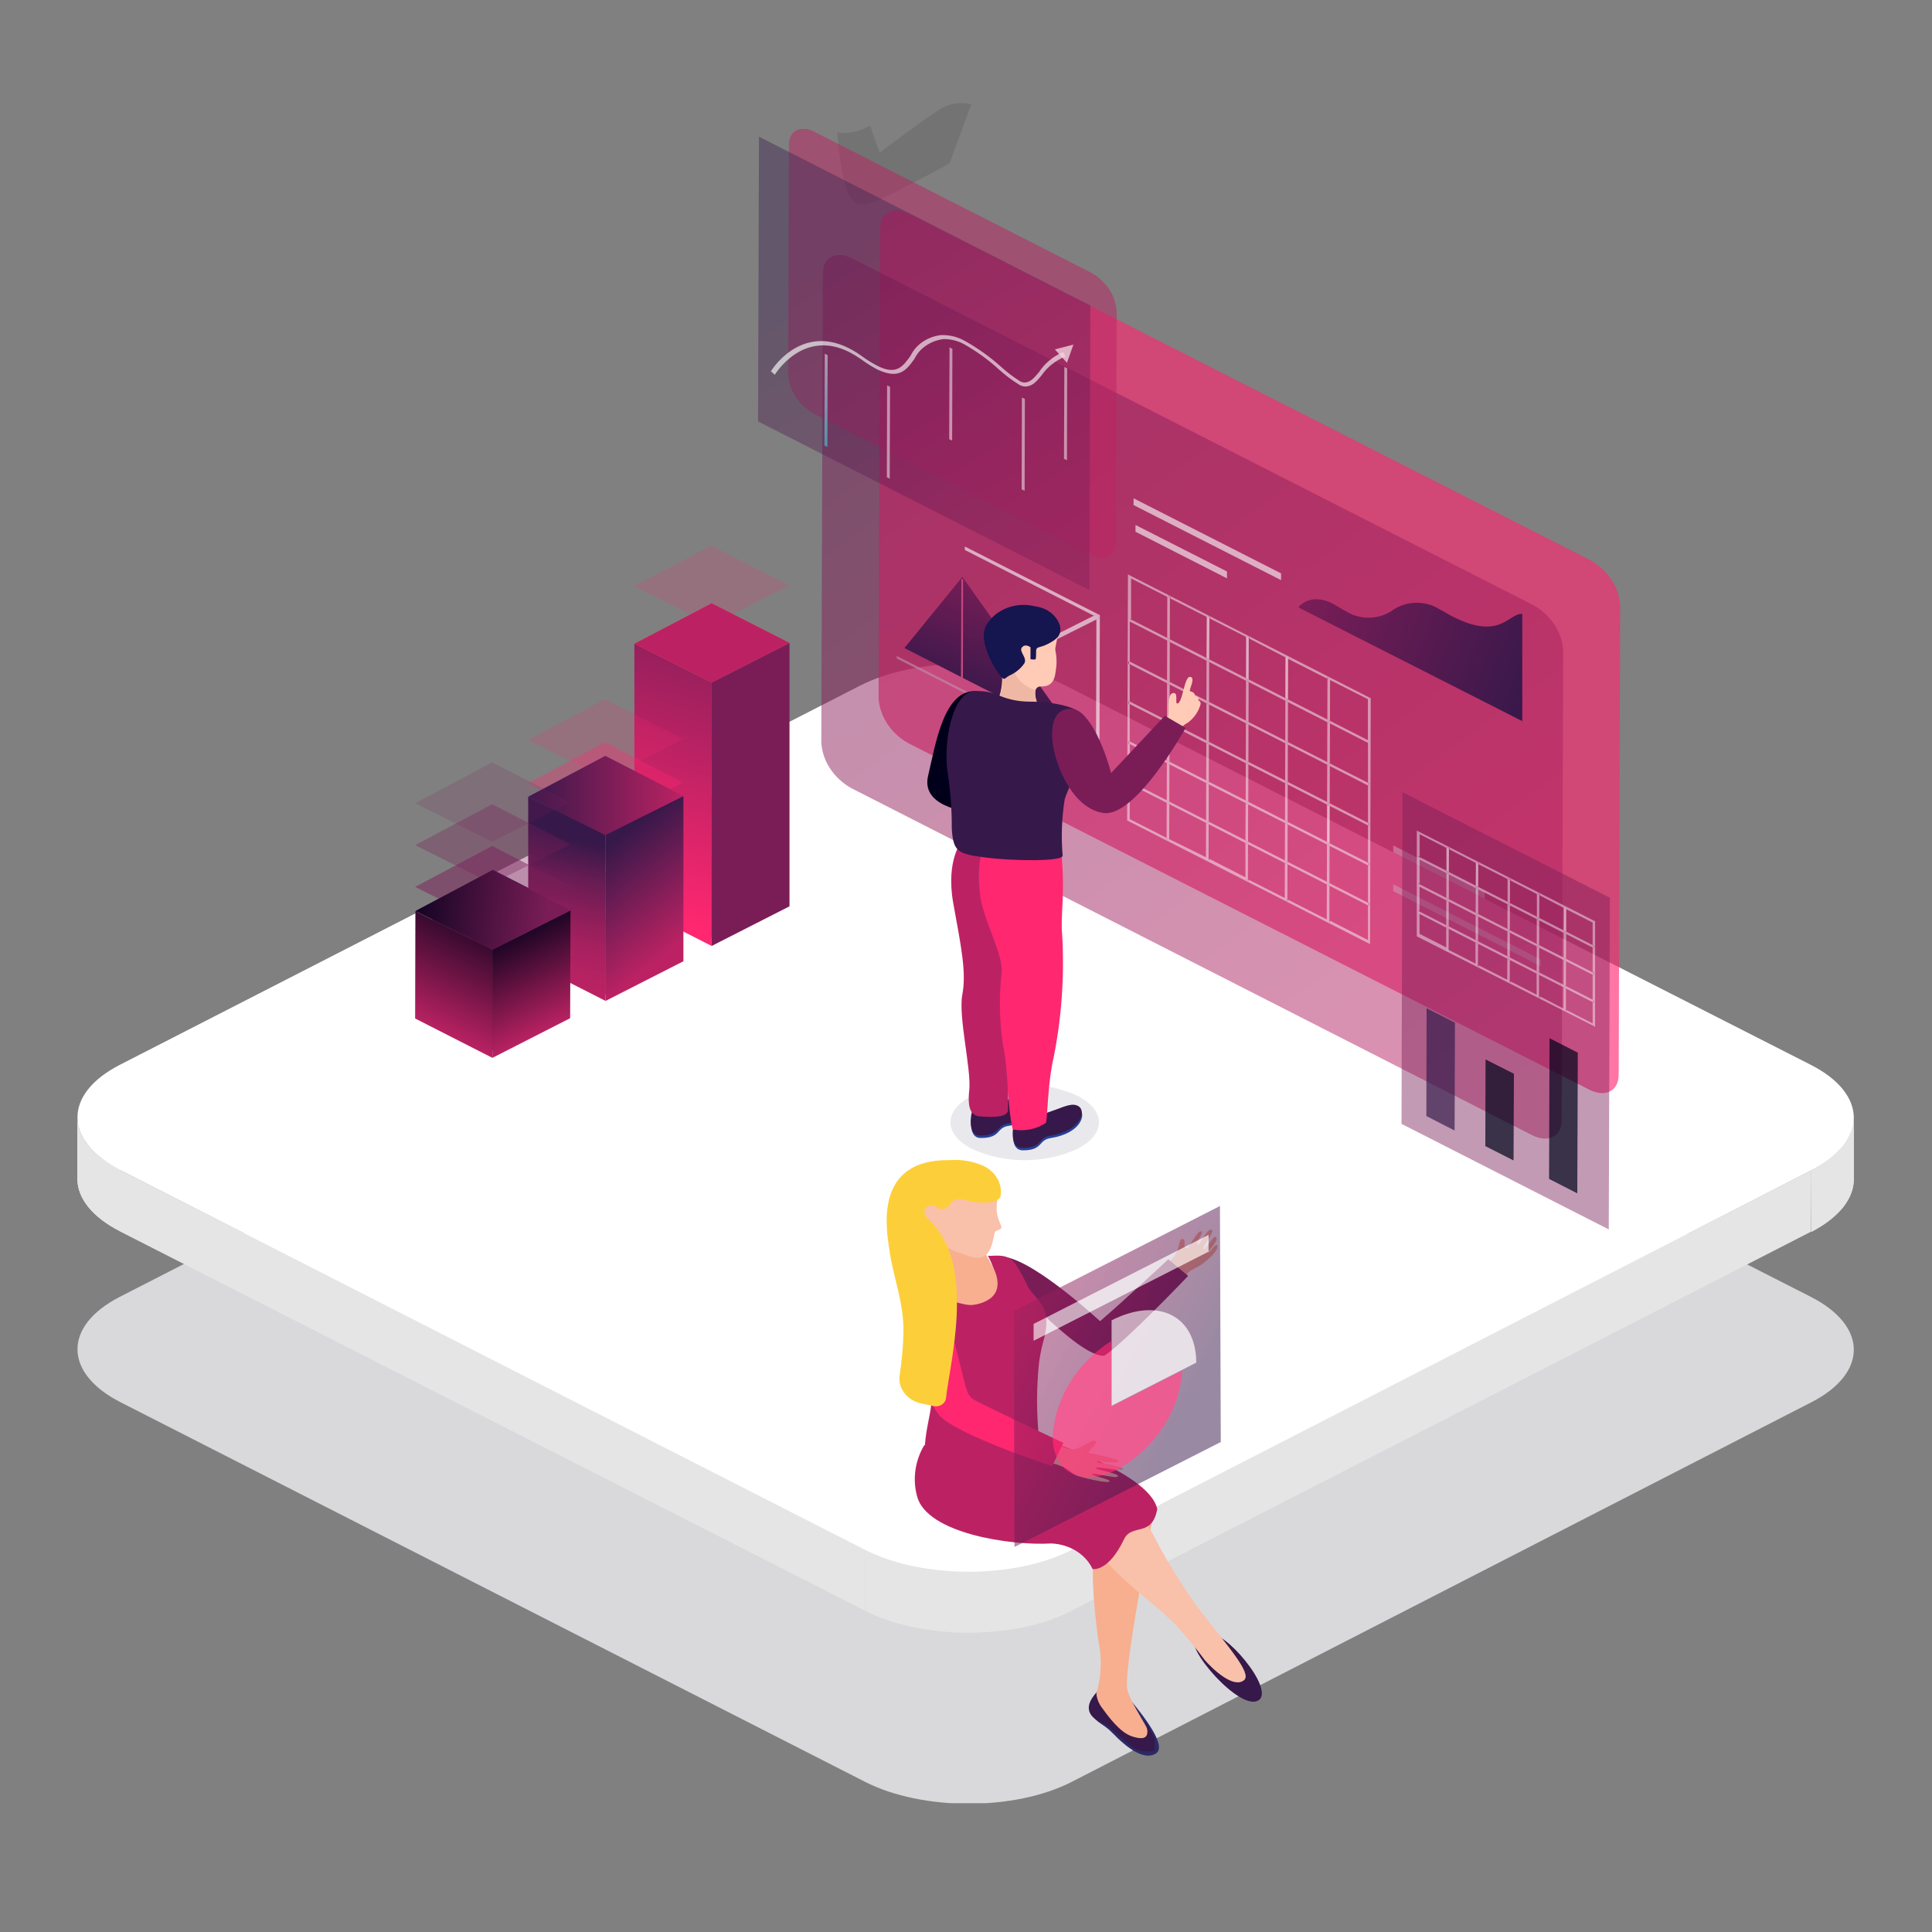 <svg width="150" height="150" viewBox="0 0 150 150" fill="none" xmlns="http://www.w3.org/2000/svg">
<rect x="0" y="0" width="150" height="150" fill="#808080" stroke="none"/>
<path opacity="0.1" d="M75.412 8.095C75.001 7.991 74.573 7.972 74.154 8.039C73.735 8.105 73.334 8.255 72.975 8.48C71.736 9.247 68.3 11.851 68.3 11.851C68.3 11.851 67.653 10.098 67.559 9.747C67.559 9.747 66.257 10.551 65 10.266C65 10.266 65.234 13.255 65.701 14.595C66.169 15.934 66.65 15.973 67.583 15.763C68.515 15.553 73.72 12.683 73.72 12.683L75.412 8.095Z" fill="black"/>
<g clip-path="url(#clip0_202_1461)">
<g style="mix-blend-mode:multiply">
<g style="mix-blend-mode:multiply">
<path d="M140.587 100.684C145.026 102.944 145.044 106.612 140.634 108.871L83.202 138.346C78.791 140.606 71.613 140.606 67.174 138.346L9.362 108.871C4.923 106.612 4.895 102.944 9.306 100.684L66.747 71.258C71.158 68.999 78.327 68.99 82.765 71.258L140.587 100.684Z" fill="#D9D9DC"/>
</g>
</g>
<path d="M143.93 86.79V91.555C143.93 93.029 142.825 94.502 140.634 95.649V90.883C142.825 89.737 143.921 88.263 143.93 86.79Z" fill="#E5E5E5"/>
<path d="M143.93 86.88V91.645C143.924 91.838 143.899 92.029 143.856 92.218V87.453C143.894 87.263 143.919 87.072 143.93 86.88V86.88Z" fill="#E5E5E5"/>
<path d="M143.856 87.453V92.218C143.811 92.41 143.749 92.599 143.67 92.783V88.018C143.745 87.833 143.807 87.644 143.856 87.453V87.453Z" fill="#E5E5E5"/>
<path d="M143.67 88.018V92.783C143.586 92.977 143.487 93.166 143.373 93.348V88.599C143.49 88.417 143.592 88.229 143.679 88.034L143.67 88.018Z" fill="#E5E5E5"/>
<path d="M143.363 88.599V93.364C143.227 93.572 143.075 93.772 142.908 93.962V89.18C143.078 88.992 143.23 88.792 143.363 88.583V88.599Z" fill="#E5E5E5"/>
<path d="M142.909 89.18V93.945C142.691 94.183 142.455 94.407 142.203 94.617V89.852C142.458 89.644 142.694 89.42 142.909 89.18V89.18Z" fill="#E5E5E5"/>
<path d="M142.203 89.852V94.617C141.757 94.967 141.275 95.28 140.763 95.55V90.785C141.276 90.519 141.756 90.207 142.193 89.852H142.203Z" fill="#E5E5E5"/>
<path d="M140.773 90.785V95.55L140.634 95.624V90.859L140.773 90.785V90.785Z" fill="#E5E5E5"/>
<path d="M6 91.506V86.741C6 88.231 7.105 89.721 9.343 90.834V95.6C7.114 94.486 6 92.996 6 91.506Z" fill="#E5E5E5"/>
<path d="M9.361 90.859V95.624C7.133 94.486 6.009 92.996 6.019 91.531V86.765C6.019 88.255 7.124 89.746 9.361 90.859V90.859Z" fill="#E5E5E5"/>
<path d="M140.634 90.859L140.615 95.624L83.183 125.058L83.201 120.293L140.634 90.859Z" fill="#E5E5E5"/>
<path d="M67.174 120.293L67.165 125.058L9.343 95.624L9.361 90.859L67.174 120.293Z" fill="#E5E5E5"/>
<path d="M83.201 120.293V125.058C78.791 127.318 71.622 127.318 67.184 125.058V120.293C71.613 122.553 78.791 122.553 83.201 120.293Z" fill="#E5E5E5"/>
<path d="M83.201 120.293V125.058C82.415 125.453 81.584 125.774 80.722 126.016V121.251C81.587 121.008 82.421 120.687 83.211 120.293H83.201Z" fill="#E5E5E5"/>
<path d="M80.713 121.251V126.016C80.01 126.214 79.293 126.372 78.568 126.491V121.726C79.294 121.608 80.01 121.45 80.713 121.251Z" fill="#E5E5E5"/>
<path d="M78.568 121.726V126.491C78.085 126.567 77.602 126.625 77.119 126.663V121.898C77.602 121.898 78.048 121.8 78.559 121.726H78.568Z" fill="#E5E5E5"/>
<path d="M77.129 121.898V126.663C76.714 126.701 76.296 126.726 75.875 126.736V121.971C76.302 121.971 76.72 121.971 77.138 121.898H77.129Z" fill="#E5E5E5"/>
<path d="M75.866 121.971V126.737C75.476 126.737 75.086 126.737 74.705 126.737V121.971C75.095 121.971 75.485 121.971 75.866 121.971Z" fill="#E5E5E5"/>
<path d="M74.714 121.98V126.745C74.343 126.745 73.962 126.745 73.6 126.687V121.922C73.972 121.922 74.343 121.971 74.714 121.98V121.98Z" fill="#E5E5E5"/>
<path d="M73.591 121.922V126.687C73.219 126.687 72.848 126.63 72.486 126.581V121.816C72.848 121.865 73.21 121.898 73.582 121.922H73.591Z" fill="#E5E5E5"/>
<path d="M72.495 121.816V126.581C72.114 126.532 71.743 126.474 71.372 126.409V121.644C71.734 121.709 72.114 121.767 72.495 121.816Z" fill="#E5E5E5"/>
<path d="M71.371 121.644V126.409C70.972 126.335 70.573 126.253 70.192 126.155V121.39C70.582 121.488 70.981 121.57 71.381 121.644H71.371Z" fill="#E5E5E5"/>
<path d="M70.183 121.39V126.155C69.709 126.032 69.254 125.901 68.809 125.746V120.981C69.254 121.136 69.737 121.267 70.183 121.39Z" fill="#E5E5E5"/>
<path d="M68.809 120.981V125.746C68.248 125.548 67.702 125.318 67.174 125.058V120.293C67.702 120.553 68.248 120.783 68.809 120.981V120.981Z" fill="#E5E5E5"/>
<path d="M140.587 82.672C145.026 84.931 145.044 88.599 140.634 90.859L83.202 120.334C78.791 122.593 71.613 122.593 67.174 120.334L9.362 90.859C4.923 88.599 4.895 84.931 9.306 82.672L66.747 53.246C71.158 50.986 78.327 50.978 82.765 53.246L140.587 82.672Z" fill="white"/>
<path d="M74.779 45.001L74.761 52.632L74.668 52.591L74.612 52.558L74.64 44.928L74.779 45.001Z" fill="#F7F5F7"/>
<g opacity="0.8">
<path opacity="0.8" d="M83.916 57.438L85.393 59.075L83.916 59.19V57.438ZM84.093 57.831V58.961L85.022 58.879L84.093 57.831Z" fill="#F7F5F7"/>
</g>
<g opacity="0.8">
<path opacity="0.8" d="M123.474 43.495C124.147 43.877 124.708 44.394 125.11 45.005C125.512 45.616 125.744 46.302 125.786 47.007L125.674 83.425C125.674 84.718 124.634 85.242 123.362 84.587L70.471 57.675C69.814 57.293 69.268 56.781 68.877 56.18C68.485 55.578 68.258 54.904 68.214 54.212L68.326 17.786C68.326 16.492 69.366 15.977 70.638 16.623L123.474 43.495Z" fill="#FF2770"/>
</g>
<g opacity="0.8">
<path opacity="0.8" d="M119.62 74.492V75.016L108.171 69.187V68.655L119.62 74.492Z" fill="#F7F5F7"/>
</g>
<g opacity="0.8">
<path opacity="0.8" d="M115.274 69.252V69.785L108.171 66.166V65.642L115.274 69.252Z" fill="#F7F5F7"/>
</g>
<g opacity="0.8">
<path opacity="0.8" d="M84.037 58.257V58.461L69.626 51.126V50.929L84.037 58.257Z" fill="#F7F5F7"/>
</g>
<g opacity="0.7">
<path opacity="0.7" d="M119.063 46.991C119.733 47.375 120.291 47.893 120.691 48.504C121.091 49.114 121.322 49.799 121.366 50.503L121.245 86.962C121.245 88.247 120.205 88.771 118.933 88.124L66.069 61.179C65.4 60.794 64.844 60.275 64.444 59.665C64.044 59.055 63.812 58.371 63.766 57.667L63.887 21.241C63.887 19.948 64.927 19.432 66.199 20.079L119.063 46.991Z" fill="url(#paint0_linear_202_1461)"/>
</g>
<g opacity="0.8">
<path opacity="0.8" d="M93.694 47.81L93.899 47.916V48.022L93.88 51.191L93.676 51.084L93.694 47.916V47.81Z" fill="#F7F5F7"/>
<path opacity="0.8" d="M96.749 49.373L96.954 49.471V49.578L96.944 52.746L96.74 52.648L96.749 49.471V49.373Z" fill="#F7F5F7"/>
<path opacity="0.8" d="M99.804 50.929L100.008 51.027V51.134L99.999 54.302L99.795 54.204L99.804 51.027V50.929Z" fill="#F7F5F7"/>
<path opacity="0.8" d="M103.026 65.363L103.036 62.473L103.24 62.571L103.231 65.47L103.026 65.363Z" fill="#F7F5F7"/>
<g opacity="0.8">
<path opacity="0.8" d="M90.574 65.044L90.584 62.334L90.788 62.44L90.778 65.15V65.257L90.574 65.15V65.044Z" fill="#F7F5F7"/>
<path opacity="0.8" d="M96.694 68.163V65.453L96.898 65.552L96.889 68.27V68.368L96.684 68.27L96.694 68.163Z" fill="#F7F5F7"/>
<path opacity="0.8" d="M93.639 63.685L93.648 60.795L93.852 60.901L93.843 63.791L93.639 63.685Z" fill="#F7F5F7"/>
<path opacity="0.8" d="M90.593 59.035L90.602 56.136L90.806 56.243L90.797 59.133L90.593 59.035Z" fill="#F7F5F7"/>
<path opacity="0.8" d="M99.749 69.719L99.758 67.009L99.962 67.107L99.953 69.826L99.944 69.924L99.749 69.826V69.719Z" fill="#F7F5F7"/>
<path opacity="0.8" d="M96.694 65.24L96.712 62.35L96.907 62.457L96.898 65.347L96.694 65.24Z" fill="#F7F5F7"/>
<path opacity="0.8" d="M90.602 55.931L90.611 53.041L90.816 53.148L90.806 56.038L90.602 55.931Z" fill="#F7F5F7"/>
<path opacity="0.8" d="M99.758 66.804L99.767 63.906L99.971 64.012L99.962 66.903L99.758 66.804Z" fill="#F7F5F7"/>
<path opacity="0.8" d="M93.657 57.487L93.666 54.597L93.871 54.703L93.862 57.593L93.657 57.487Z" fill="#F7F5F7"/>
<path opacity="0.8" d="M103.008 71.381L103.017 68.671L103.221 68.769L103.212 71.479V71.586L103.008 71.479V71.381Z" fill="#F7F5F7"/>
<path opacity="0.8" d="M99.767 63.701L99.776 60.811L99.981 60.91L99.971 63.808L99.767 63.701Z" fill="#F7F5F7"/>
<path opacity="0.8" d="M93.666 54.392L93.676 51.297L93.88 51.396L93.871 54.499L93.666 54.392Z" fill="#F7F5F7"/>
<path opacity="0.8" d="M90.63 46.254L90.834 46.36V46.467L90.825 49.635L90.621 49.529L90.63 46.36V46.254Z" fill="#F7F5F7"/>
<path opacity="0.8" d="M106.286 67.017V67.23L106.184 67.173L103.231 65.675L103.027 65.568L99.972 64.013L99.767 63.906L96.907 62.457L96.712 62.35L93.852 60.901L93.648 60.795L90.797 59.346L90.593 59.239L87.742 57.782L87.64 57.733V57.528L87.742 57.577L90.593 59.035L90.797 59.133L93.648 60.59L93.852 60.688L96.712 62.146L96.917 62.252L99.767 63.701L99.972 63.808L103.027 65.363L103.231 65.47L106.184 66.968L106.286 67.017Z" fill="#F7F5F7"/>
<path opacity="0.8" d="M99.786 57.504L99.795 54.409L99.999 54.515L99.99 57.61L99.786 57.504Z" fill="#F7F5F7"/>
<path opacity="0.8" d="M90.584 62.129L90.593 59.239L90.797 59.346L90.788 62.236L90.584 62.129Z" fill="#F7F5F7"/>
<path opacity="0.8" d="M106.304 60.828V61.032L106.202 60.983L103.249 59.477L103.045 59.37L99.99 57.815L99.786 57.708L96.935 56.259L96.731 56.153L93.871 54.703L93.667 54.597L90.816 53.148L90.612 53.041L87.761 51.592L87.659 51.535V51.33L87.761 51.387L90.612 52.837L90.816 52.943L93.667 54.392L93.871 54.499L96.731 55.948L96.935 56.054L99.786 57.503L99.99 57.61L103.045 59.165L103.249 59.272L106.202 60.77L106.304 60.828Z" fill="#F7F5F7"/>
<path opacity="0.8" d="M93.648 60.59L93.657 57.7L93.862 57.798L93.852 60.688L93.648 60.59Z" fill="#F7F5F7"/>
<path opacity="0.8" d="M106.314 57.52V57.724L106.212 57.675L103.259 56.169L103.054 56.071L99.999 54.515L99.795 54.408L96.944 52.951L96.74 52.853L93.88 51.396L93.676 51.297L90.825 49.84L90.621 49.733L87.77 48.284L87.668 48.235V48.031L87.77 48.08L90.621 49.529L90.825 49.635L93.676 51.084L93.88 51.191L96.74 52.648L96.944 52.746L99.795 54.204L99.999 54.302L103.054 55.858L103.259 55.964L106.212 57.471L106.314 57.52Z" fill="#F7F5F7"/>
<path opacity="0.8" d="M106.295 63.922V64.127L106.193 64.078L103.24 62.572L103.036 62.473L99.981 60.91L99.777 60.811L96.926 59.354L96.722 59.256L93.862 57.798L93.657 57.7L90.807 56.243L90.602 56.136L87.752 54.687L87.64 54.638L87.649 54.425L87.752 54.482L90.602 55.931L90.807 56.038L93.657 57.487L93.862 57.594L96.722 59.051L96.926 59.149L99.777 60.598L99.981 60.705L103.036 62.26L103.24 62.367L106.193 63.873L106.295 63.922Z" fill="#F7F5F7"/>
<path opacity="0.8" d="M103.063 52.583L103.268 52.689V52.796L103.258 55.964L103.054 55.858L103.063 52.689V52.583Z" fill="#F7F5F7"/>
<path opacity="0.8" d="M87.575 44.6L87.51 63.701L106.369 73.297L106.425 54.212L87.575 44.6ZM106.314 57.7L106.211 57.651V60.762L106.314 60.819V61.024L106.211 60.975V63.873L106.314 63.922V64.127L106.211 64.078V66.968L106.314 67.017V67.23L106.211 67.173V70.071L106.314 70.12V70.325L106.211 70.276V72.986L103.259 71.479V71.586L103.054 71.479V71.406L99.999 69.85V69.948L99.795 69.85V69.744L96.935 68.294V68.393L96.731 68.294V68.131L93.88 66.673V66.78L93.676 66.673V66.575L90.779 65.15V65.257L90.574 65.15V65.052L87.714 63.595V60.885L87.612 60.836V60.623L87.724 60.68V57.782L87.612 57.733V57.528L87.714 57.577V54.687L87.612 54.638V54.425L87.714 54.482V51.592L87.612 51.535V51.33L87.714 51.388V48.284V48.235V48.022L87.816 48.08V44.911L90.667 46.36V46.254L90.871 46.36V46.467L93.731 47.916V47.81L93.936 47.916V48.022L96.786 49.472V49.373L96.991 49.472V49.578L99.786 51.027V50.937L99.99 51.035V51.142L103.045 52.697V52.575L103.249 52.681V52.788L106.202 54.286V57.487H106.286V57.692L106.314 57.7Z" fill="#F7F5F7"/>
<path opacity="0.8" d="M93.629 66.608L93.639 63.89L93.843 63.996L93.834 66.706V66.813L93.629 66.706V66.608Z" fill="#F7F5F7"/>
<path opacity="0.8" d="M96.712 62.146L96.721 59.256L96.926 59.354L96.916 62.252L96.712 62.146Z" fill="#F7F5F7"/>
<path opacity="0.8" d="M90.611 52.837L90.621 49.734L90.825 49.84L90.816 52.943L90.611 52.837Z" fill="#F7F5F7"/>
<path opacity="0.8" d="M96.721 59.051L96.731 56.153L96.935 56.259L96.926 59.149L96.721 59.051Z" fill="#F7F5F7"/>
<path opacity="0.8" d="M103.017 68.458L103.026 65.568L103.231 65.674L103.221 68.565L103.017 68.458Z" fill="#F7F5F7"/>
<path opacity="0.8" d="M106.276 70.12V70.325L106.174 70.276L103.221 68.769L103.017 68.671L99.962 67.107L99.758 67.009L96.898 65.552L96.694 65.453L93.843 63.996L93.638 63.89L90.788 62.44L90.584 62.334L87.733 60.885L87.621 60.836L87.631 60.623L87.733 60.68L90.584 62.129L90.788 62.236L93.638 63.685L93.843 63.791L96.694 65.24L96.898 65.347L99.758 66.804L99.962 66.903L103.017 68.458L103.221 68.565L106.174 70.071L106.276 70.12Z" fill="#F7F5F7"/>
<path opacity="0.8" d="M99.776 60.598L99.786 57.708L99.99 57.815L99.981 60.705L99.776 60.598Z" fill="#F7F5F7"/>
<path opacity="0.8" d="M96.731 55.948L96.74 52.853L96.944 52.951L96.935 56.054L96.731 55.948Z" fill="#F7F5F7"/>
<path opacity="0.8" d="M103.036 62.26L103.045 59.37L103.249 59.477L103.24 62.367L103.036 62.26Z" fill="#F7F5F7"/>
<path opacity="0.8" d="M103.045 59.166L103.054 56.071L103.258 56.169L103.249 59.272L103.045 59.166Z" fill="#F7F5F7"/>
</g>
</g>
<g opacity="0.8">
<path opacity="0.8" d="M99.461 44.518V45.042L88.011 39.213V38.689L99.461 44.518Z" fill="#F7F5F7"/>
</g>
<g opacity="0.8">
<path opacity="0.8" d="M95.263 44.371V44.903L88.16 41.284V40.76L95.263 44.371Z" fill="#F7F5F7"/>
</g>
<path d="M118.19 47.662C118.19 53.287 118.19 55.85 118.19 55.989L100.816 47.163C100.816 47.097 101.745 45.976 103.472 46.868C103.6 46.933 103.724 47.004 103.844 47.081C104.085 47.228 104.308 47.359 104.512 47.466C105.043 47.8 105.683 47.972 106.335 47.956C106.988 47.94 107.616 47.736 108.124 47.376C108.631 47.019 109.255 46.817 109.903 46.799C110.55 46.781 111.187 46.949 111.718 47.277L112.108 47.49C112.359 47.638 112.591 47.769 112.814 47.883C116.5 49.758 117.141 47.58 118.19 47.662Z" fill="url(#paint1_linear_202_1461)"/>
<path d="M74.714 44.788L83.443 57.061L74.668 52.591L74.761 52.632L74.779 45.001L74.64 44.928L74.612 52.558L70.22 50.315L74.714 44.788Z" fill="url(#paint2_linear_202_1461)"/>
<g opacity="0.8">
<path opacity="0.8" d="M85.393 47.76L85.365 57.446L85.096 57.307L85.124 48.096L85.356 47.981L85.161 47.687L84.928 47.801L74.909 42.701V42.43L85.393 47.76Z" fill="#F7F5F7"/>
<path opacity="0.8" d="M85.161 47.687L85.356 47.981L85.123 48.096L81.112 50.11L80.926 49.816L84.928 47.801L85.161 47.687Z" fill="#F7F5F7"/>
</g>
<g opacity="0.8">
<g opacity="0.8">
<path opacity="0.8" d="M84.724 21.176C85.3 21.505 85.778 21.949 86.121 22.473C86.463 22.997 86.659 23.585 86.693 24.189L86.637 42.054C86.637 43.159 85.709 43.601 84.659 43.044L63.163 32.106C62.59 31.777 62.114 31.333 61.772 30.811C61.43 30.289 61.232 29.703 61.194 29.101L61.25 11.236C61.25 10.131 62.179 9.681 63.237 10.237L84.724 21.176Z" fill="#BC2263"/>
</g>
<g opacity="0.7">
<path opacity="0.7" d="M84.65 23.714L84.576 45.812L58.854 32.72L58.928 10.614L84.65 23.714Z" fill="url(#paint3_linear_202_1461)"/>
</g>
<path opacity="0.8" d="M82.542 27.333L82.737 27.669C81.967 27.98 81.32 28.488 80.88 29.126C80.499 29.593 80.174 29.994 79.617 30.01C79.448 30.008 79.284 29.962 79.144 29.879C78.573 29.525 78.041 29.125 77.556 28.684C76.757 27.952 75.866 27.304 74.9 26.752C74.409 26.468 73.834 26.319 73.247 26.326C72.755 26.39 72.29 26.565 71.897 26.833C71.504 27.101 71.195 27.453 71 27.857C70.369 28.741 69.802 29.494 68.094 28.675C67.666 28.448 67.259 28.19 66.877 27.906C66.582 27.699 66.272 27.511 65.949 27.341C62.337 25.507 60.182 29.052 60.154 29.093L59.857 28.831C59.857 28.79 62.123 25.106 65.93 27.046C66.277 27.223 66.606 27.426 66.914 27.652C67.271 27.914 67.65 28.152 68.047 28.364C69.598 29.183 70.099 28.454 70.703 27.611C70.905 27.187 71.228 26.817 71.642 26.537C72.056 26.257 72.545 26.077 73.061 26.015C73.719 25.995 74.368 26.155 74.919 26.473C75.93 27.041 76.865 27.708 77.704 28.463C78.161 28.882 78.662 29.263 79.199 29.601C79.297 29.657 79.409 29.69 79.524 29.699C80.007 29.699 80.304 29.322 80.676 28.88C81.109 28.212 81.759 27.673 82.542 27.333V27.333Z" fill="#F7F5F7"/>
<path opacity="0.8" d="M81.901 27.128L83.341 26.752L82.839 28.168L81.901 27.128Z" fill="#F7F5F7"/>
<g opacity="0.8">
<path opacity="0.8" d="M64.258 27.578L64.24 34.701L64.008 34.587L64.036 27.456L64.258 27.578Z" fill="url(#paint4_linear_202_1461)"/>
</g>
<g opacity="0.8">
<path opacity="0.8" d="M69.106 30.035L69.078 37.166L68.855 37.051L68.874 29.92L69.106 30.035Z" fill="url(#paint5_linear_202_1461)"/>
</g>
<g opacity="0.8">
<path opacity="0.8" d="M79.571 30.976L79.552 38.107L79.32 37.985L79.339 30.862L79.571 30.976Z" fill="url(#paint6_linear_202_1461)"/>
</g>
<g opacity="0.8">
<path opacity="0.8" d="M73.944 27.087L73.925 34.21L73.693 34.096L73.721 26.964L73.944 27.087Z" fill="url(#paint7_linear_202_1461)"/>
</g>
<g opacity="0.8">
<path opacity="0.8" d="M82.858 28.602L82.839 35.733L82.607 35.619L82.635 28.487L82.858 28.602Z" fill="url(#paint8_linear_202_1461)"/>
</g>
</g>
<g opacity="0.9">
<g opacity="0.7">
<path opacity="0.7" d="M124.987 69.703L124.904 95.452L108.812 87.257L108.886 61.507L124.987 69.703Z" fill="url(#paint9_linear_202_1461)"/>
</g>
<g opacity="0.8">
<g opacity="0.8">
<path opacity="0.8" d="M112.284 71.832L112.293 69.907L112.479 69.998V71.922L112.284 71.832Z" fill="#F7F5F7"/>
<path opacity="0.8" d="M117.039 72.126V70.202L117.234 70.3L117.224 72.224L117.039 72.126Z" fill="#F7F5F7"/>
<path opacity="0.8" d="M119.313 73.289V71.365L119.508 71.463L119.499 73.379L119.313 73.289Z" fill="#F7F5F7"/>
<path opacity="0.8" d="M123.715 77.644V77.841L123.622 77.792L121.579 76.752L121.394 76.654L119.49 75.688L119.304 75.589L117.224 74.533L117.029 74.435L114.754 73.272L114.559 73.174L112.479 72.118L112.284 72.02L110.158 70.931L110.065 70.89V70.693L110.158 70.743L112.284 71.831L112.479 71.921L114.569 72.986L114.754 73.084L117.029 74.239L117.224 74.337L119.304 75.401L119.499 75.499L121.394 76.457L121.579 76.556L123.622 77.595L123.715 77.644Z" fill="#F7F5F7"/>
<path opacity="0.8" d="M119.323 69.334L119.518 69.433V69.522L119.508 71.266L119.323 71.168V69.433V69.334Z" fill="#F7F5F7"/>
<path opacity="0.8" d="M123.734 73.42V73.608L123.641 73.559L121.598 72.519L121.403 72.429L119.509 71.463L119.323 71.365L117.234 70.3L117.039 70.202L114.764 69.048L114.578 68.95L112.489 67.885L112.303 67.787L110.167 66.706L110.074 66.657V66.469L110.167 66.518L112.303 67.599L112.489 67.697L114.578 68.761L114.764 68.851L117.048 70.014L117.234 70.112L119.323 71.168L119.509 71.267L121.403 72.233L121.598 72.331L123.641 73.371L123.734 73.42Z" fill="#F7F5F7"/>
<path opacity="0.8" d="M110 64.487L123.845 71.528V79.716L110 72.699V64.487ZM123.743 73.608V73.42L123.65 73.371V71.627L121.598 70.587V70.489L121.412 70.399V70.489L119.555 69.523V69.433L119.36 69.334V69.433L117.28 68.368V68.27L117.085 68.172V68.27L114.81 67.115V67.017L114.624 66.919V67.017L112.535 65.953V65.855L112.349 65.764V65.855L110.223 64.774V66.493L110.13 66.444V66.632L110.223 66.681V68.606L110.121 68.556V68.745L110.214 68.794V70.718L110.121 70.669V70.865H110.214V72.503L112.349 73.592V73.682L112.535 73.78V73.78L114.624 74.844V74.943L114.81 75.041V74.943L117.085 76.097V76.195L117.28 76.294V76.195L119.369 77.26V77.358L119.564 77.456V77.358L121.421 78.324V78.414L121.616 78.512V78.414L123.65 79.454V77.816L123.743 77.866V77.669L123.65 77.62V75.671L123.743 75.721V75.499L123.65 75.45V73.559L123.752 73.608H123.743Z" fill="#F7F5F7"/>
<path opacity="0.8" d="M112.284 73.69V73.78L112.47 73.878V73.78L112.479 72.118L112.284 72.02V73.69Z" fill="#F7F5F7"/>
<path opacity="0.8" d="M114.559 74.844V73.174L114.754 73.272L114.745 74.943V75.041L114.559 74.943V74.844Z" fill="#F7F5F7"/>
<path opacity="0.8" d="M112.293 69.711L112.303 67.787L112.488 67.885V69.809L112.293 69.711Z" fill="#F7F5F7"/>
<path opacity="0.8" d="M114.569 72.986V71.062L114.764 71.16L114.754 73.084L114.569 72.986Z" fill="#F7F5F7"/>
<path opacity="0.8" d="M117.02 76.097L117.029 74.435L117.224 74.533L117.215 76.195V76.294L117.02 76.195V76.097Z" fill="#F7F5F7"/>
<path opacity="0.8" d="M114.569 70.874L114.578 68.95L114.764 69.048V70.964L114.569 70.874Z" fill="#F7F5F7"/>
<path opacity="0.8" d="M117.029 74.239L117.039 72.314L117.224 72.413V74.337L117.029 74.239Z" fill="#F7F5F7"/>
<path opacity="0.8" d="M119.304 77.26V75.589L119.49 75.688V77.358V77.456L119.304 77.358V77.26Z" fill="#F7F5F7"/>
<path opacity="0.8" d="M121.384 78.324L121.394 76.654L121.579 76.752V78.414V78.512L121.384 78.414V78.324Z" fill="#F7F5F7"/>
<path opacity="0.8" d="M119.304 75.401L119.313 73.477L119.499 73.575V75.499L119.304 75.401Z" fill="#F7F5F7"/>
<path opacity="0.8" d="M117.048 68.172L117.243 68.27V68.368L117.234 70.112L117.048 70.014V68.27V68.172Z" fill="#F7F5F7"/>
<path opacity="0.8" d="M121.394 76.457L121.403 74.541L121.589 74.632L121.579 76.556L121.394 76.457Z" fill="#F7F5F7"/>
<path opacity="0.8" d="M121.403 74.345V72.429L121.598 72.519L121.589 74.443L121.403 74.345Z" fill="#F7F5F7"/>
<path opacity="0.8" d="M123.724 75.532V75.721L123.631 75.671L121.589 74.632L121.403 74.541L119.499 73.575L119.314 73.477L117.224 72.413L117.039 72.314L114.764 71.16L114.569 71.062L112.479 69.998L112.294 69.907L110.158 68.819L110.065 68.769L110.074 68.581L110.167 68.63L112.294 69.711L112.489 69.809L114.569 70.874L114.764 70.964L117.039 72.126L117.224 72.225L119.314 73.289L119.499 73.379L121.403 74.345L121.589 74.443L123.631 75.483L123.724 75.532Z" fill="#F7F5F7"/>
</g>
<path opacity="0.8" d="M112.303 65.765L112.498 65.855V65.953L112.488 67.697L112.303 67.599V65.855V65.765Z" fill="#F7F5F7"/>
<path opacity="0.8" d="M114.587 66.919L114.773 67.017V67.115L114.764 68.851L114.578 68.761L114.587 67.017V66.919Z" fill="#F7F5F7"/>
<path opacity="0.8" d="M121.412 70.399L121.598 70.489V70.587V72.331L121.403 72.233L121.412 70.489V70.399Z" fill="#F7F5F7"/>
</g>
<g opacity="0.9">
<path opacity="0.9" d="M112.962 79.397L112.934 87.772L110.743 86.651L110.761 78.275L112.962 79.397Z" fill="#37184A"/>
</g>
<g opacity="0.9">
<path opacity="0.9" d="M117.54 83.368L117.512 90.098L115.321 88.984L115.339 82.254L117.54 83.368Z" fill="#01001A"/>
</g>
<g opacity="0.9">
<path opacity="0.9" d="M122.499 81.73L122.461 92.652L120.27 91.53L120.307 80.608L122.499 81.73Z" fill="#01001A"/>
</g>
</g>
<g style="mix-blend-mode:multiply" opacity="0.2">
<path d="M75.485 85.062C73.229 86.209 73.219 88.067 75.485 89.213C76.745 89.782 78.141 90.079 79.557 90.079C80.973 90.079 82.368 89.782 83.629 89.213C85.885 88.067 85.894 86.209 83.629 85.062C82.368 84.493 80.973 84.197 79.557 84.197C78.141 84.197 76.745 84.493 75.485 85.062Z" fill="#9193A3"/>
</g>
<path d="M75.866 53.672C73.284 53.426 72.644 57.765 72.059 60.222C71.511 62.489 74.575 63.054 76.144 63.136C77.714 63.218 75.866 53.672 75.866 53.672Z" fill="#01001A"/>
<path d="M78.763 87.396C78.596 88.034 78.512 89.32 79.413 89.312C81.029 89.312 80.564 88.493 81.614 88.354C83.944 87.969 84.325 86.52 83.833 86.127C83.341 85.734 82.635 86.127 81.976 86.348C81.604 86.503 80.119 86.986 80.119 86.986L78.763 87.396Z" fill="#264196"/>
<path d="M78.735 87.207C78.559 87.846 78.484 89.132 79.385 89.123C81.001 89.123 80.537 88.305 81.576 88.165C83.907 87.781 84.288 86.331 83.805 85.938C83.322 85.545 82.607 85.938 81.948 86.159C81.576 86.307 80.091 86.798 80.091 86.798L78.735 87.207Z" fill="#37184A"/>
<path d="M75.504 86.446C75.337 87.085 75.253 88.37 76.154 88.354C77.769 88.354 77.305 87.535 78.354 87.404C80.676 87.019 81.066 85.562 80.574 85.169C80.082 84.776 79.376 85.169 78.716 85.398C78.345 85.545 76.859 86.037 76.859 86.037L75.504 86.446Z" fill="#264196"/>
<path d="M75.476 86.258C75.299 86.896 75.225 88.182 76.116 88.165C77.732 88.165 77.277 87.347 78.317 87.216C80.648 86.831 81.028 85.373 80.546 84.98C80.063 84.587 79.348 84.98 78.689 85.21C78.317 85.357 76.831 85.84 76.831 85.84L75.476 86.258Z" fill="#37184A"/>
<path d="M81.047 48.162C81.976 48.162 82.078 48.98 82.087 49.373C82.096 49.766 81.892 50.241 81.939 50.503C82.028 50.916 82.053 51.337 82.013 51.756C81.92 52.19 82.013 53.344 80.824 53.295C79.961 53.295 80.592 54.736 80.592 54.736C80.165 55.141 79.589 55.399 78.967 55.465C78.341 55.424 77.742 55.219 77.249 54.875C77.647 54.12 77.838 53.292 77.806 52.46C77.695 51.267 77.695 50.067 77.806 48.874L81.047 48.162Z" fill="#FFCBB6"/>
<path d="M77.806 52.452C77.771 52.309 77.75 52.164 77.742 52.018L78.67 51.936C78.778 52.314 78.992 52.662 79.292 52.948C79.592 53.234 79.969 53.449 80.388 53.574C80.342 53.977 80.406 54.384 80.574 54.761C80.485 54.857 80.389 54.947 80.286 55.031C79.757 55.031 77.751 55.096 77.695 55.031C77.583 54.919 77.477 54.801 77.379 54.679C77.727 53.979 77.874 53.214 77.806 52.452V52.452Z" fill="#EFB8A5"/>
<path d="M82.301 48.612C82.431 49.324 82.059 49.627 81.372 49.987C80.685 50.348 80.444 50.143 80.444 50.577C80.444 50.749 80.444 51.134 80.397 51.183C80.351 51.232 80.007 51.183 80.007 51.183V50.258C80.007 50.258 79.626 49.938 79.348 50.258C79.069 50.577 79.794 51.076 79.524 51.51C79.277 51.869 78.932 52.167 78.522 52.378C77.983 52.607 78.057 52.837 77.797 52.616C77.537 52.395 75.801 49.914 76.59 48.522C76.934 47.929 77.501 47.461 78.195 47.198C78.888 46.935 79.664 46.894 80.388 47.081C80.843 47.139 81.269 47.316 81.609 47.589C81.95 47.862 82.191 48.218 82.301 48.612Z" fill="#15154F"/>
<path d="M74.714 65.249C74.714 65.249 73.396 66.731 74.018 70.161C74.64 73.592 75.039 75.499 74.714 77.227C74.389 78.954 75.429 83.04 75.253 84.645C75.076 86.249 75.504 86.626 76.079 86.675C76.655 86.724 78.271 86.847 78.261 86.168C78.252 85.488 78.345 82.27 78.503 81.329C78.747 79.764 78.812 78.181 78.698 76.605C78.596 75.221 78.698 73.944 78.596 72.298C78.457 70.325 77.927 67.459 78.197 66.002C78.67 63.611 74.714 65.249 74.714 65.249Z" fill="#BC2263"/>
<path d="M76.571 65.339C76.571 65.339 75.745 66.412 76.088 69.433C76.302 71.357 77.844 73.952 77.778 75.459C77.552 77.366 77.587 79.29 77.881 81.19C78.326 83.253 78.159 85.726 78.633 87.691C79.078 87.775 79.539 87.772 79.984 87.683C80.428 87.594 80.845 87.421 81.205 87.175C81.335 86.741 81.335 84.064 81.818 82.033C82.431 78.923 82.649 75.762 82.468 72.609C82.31 71.029 82.737 69.441 82.384 65.986C82.078 63.366 76.571 65.339 76.571 65.339Z" fill="#FF2770"/>
<path d="M75.439 53.68C76.206 53.592 76.985 53.718 77.667 54.04C78.386 54.331 79.169 54.479 79.961 54.474C81.103 54.474 83.675 54.679 84.306 55.768C85.086 57.102 83.025 60.86 82.663 62.056C82.431 63.506 82.378 64.975 82.505 66.436C82.505 66.886 78.791 66.862 76.571 66.583C74.352 66.305 74.008 66.133 73.897 64.332C73.897 63.652 73.897 62.056 73.553 59.788C73.275 57.724 73.851 54.106 75.439 53.68Z" fill="#37184A"/>
<path d="M90.305 56.259C90.506 56.055 90.646 55.81 90.713 55.547C90.797 55.146 90.565 53.819 91.122 53.803C91.503 53.803 91.206 54.622 91.401 54.622C91.828 54.622 91.93 52.509 92.403 52.55C92.877 52.591 92.246 53.656 92.403 53.672C92.561 53.688 92.756 53.811 92.756 53.942C92.756 54.073 92.877 54.024 92.998 54.13C93.118 54.237 92.998 54.335 93.053 54.376C93.113 54.403 93.16 54.447 93.189 54.5C93.217 54.553 93.225 54.613 93.211 54.671C93.072 55.208 92.747 55.694 92.283 56.063C91.503 56.496 91.54 56.881 91.54 56.881L90.305 56.259Z" fill="#FFCBB6"/>
<path d="M82.914 55.031C81.279 55.235 81.419 57.921 82.487 60.172C83.415 62.154 84.613 62.972 85.671 63.12C88.197 63.48 92.051 56.513 92.051 56.513L90.435 55.571L86.266 60.017C86.266 60.017 84.929 54.769 82.914 55.031Z" fill="#7A1D57"/>
<path d="M49.253 49.979L55.252 46.835L61.297 49.914L55.252 52.992L49.253 49.979Z" fill="#DE791E"/>
<path d="M41.007 61.859L46.996 58.682L53.06 61.802L46.996 64.839L41.007 61.859Z" fill="#3A88D6"/>
<path d="M38.268 73.698L32.297 70.71L38.277 67.533L44.341 70.644L38.268 73.698Z" fill="#15154F"/>
<g style="mix-blend-mode:screen">
<g style="mix-blend-mode:screen" opacity="0.17">
<path d="M49.225 45.509L55.224 42.373L61.269 45.443L55.224 48.522L49.225 45.509Z" fill="#FF2770"/>
</g>
<g style="mix-blend-mode:screen" opacity="0.33">
<path d="M49.225 50.364L55.224 47.22L61.269 50.298L55.224 53.377L49.225 50.364Z" fill="#FF2770"/>
</g>
<g style="mix-blend-mode:screen" opacity="0.5">
<path d="M49.225 55.211L55.224 52.075L61.269 55.154L55.224 58.232L49.225 55.211Z" fill="#FF2770"/>
</g>
<g style="mix-blend-mode:screen" opacity="0.67">
<path d="M49.225 60.066L55.224 56.93L61.269 60.001L55.224 63.079L49.225 60.066Z" fill="#FF2770"/>
</g>
<g style="mix-blend-mode:screen" opacity="0.83">
<path d="M49.225 64.921L55.224 61.777L61.269 64.856L55.224 67.934L49.225 64.921Z" fill="#FF2770"/>
</g>
<g style="mix-blend-mode:screen">
<path d="M49.225 69.768L55.224 66.632L61.269 69.711L55.224 72.789L49.225 69.768Z" fill="#FF2770"/>
</g>
</g>
<path d="M49.253 70.391V49.979L55.252 52.992V73.444L49.253 70.391Z" fill="url(#paint10_linear_202_1461)"/>
<path d="M55.252 73.444V52.992L61.297 49.914V70.366L55.252 73.444Z" fill="url(#paint11_linear_202_1461)"/>
<path d="M49.253 49.979L55.252 46.835L61.297 49.914L55.252 52.992L49.253 49.979Z" fill="#BC2263"/>
<g style="mix-blend-mode:screen">
<g style="mix-blend-mode:screen" opacity="0.17">
<path d="M40.989 57.454L46.968 54.278L53.032 57.397L46.968 60.434L40.989 57.454Z" fill="#FF2770"/>
</g>
<g style="mix-blend-mode:screen" opacity="0.33">
<path d="M40.989 60.811L46.968 57.634L53.032 60.754L46.968 63.791L40.989 60.811Z" fill="#FF2770"/>
</g>
<g style="mix-blend-mode:screen" opacity="0.5">
<path d="M40.989 64.168L46.968 60.991L53.032 64.111L46.968 67.148L40.989 64.168Z" fill="#FF2770"/>
</g>
<g style="mix-blend-mode:screen" opacity="0.67">
<path d="M40.989 67.525L46.968 64.348L53.032 67.468L46.968 70.505L40.989 67.525Z" fill="#FF2770"/>
</g>
<g style="mix-blend-mode:screen" opacity="0.83">
<path d="M40.989 70.882L46.968 67.705L53.032 70.824L46.968 73.862L40.989 70.882Z" fill="#FF2770"/>
</g>
<g style="mix-blend-mode:screen">
<path d="M40.989 74.247L46.968 71.062L53.032 74.181L46.968 77.219L40.989 74.247Z" fill="#FF2770"/>
</g>
</g>
<path d="M47.015 64.782L41.007 61.859L41.016 74.656L47.015 77.71V64.782Z" fill="url(#paint12_linear_202_1461)"/>
<path d="M47.015 77.71V64.782L53.06 61.802V74.632L47.015 77.71Z" fill="url(#paint13_linear_202_1461)"/>
<path d="M41.007 61.859L46.996 58.682L53.06 61.802L46.996 64.839L41.007 61.859Z" fill="url(#paint14_linear_202_1461)"/>
<g style="mix-blend-mode:screen">
<g style="mix-blend-mode:screen" opacity="0.17">
<path d="M38.203 65.355L32.232 62.367L38.212 59.19L44.276 62.301L38.203 65.355Z" fill="#7A1D57"/>
</g>
<g style="mix-blend-mode:screen" opacity="0.33">
<path d="M38.203 68.606L32.232 65.617L38.212 62.44L44.276 65.552L38.203 68.606Z" fill="#7A1D57"/>
</g>
<g style="mix-blend-mode:screen" opacity="0.5">
<path d="M38.203 71.856L32.232 68.859L38.212 65.683L44.276 68.802L38.203 71.856Z" fill="#7A1D57"/>
</g>
<g style="mix-blend-mode:screen" opacity="0.67">
<path d="M38.203 75.098L32.232 72.11L38.212 68.933L44.276 72.052L38.203 75.098Z" fill="#7A1D57"/>
</g>
<g style="mix-blend-mode:screen" opacity="0.83">
<path d="M38.203 78.349L32.232 75.36L38.212 72.184L44.276 75.295L38.203 78.349Z" fill="#7A1D57"/>
</g>
<g style="mix-blend-mode:screen">
<path d="M38.203 81.599L32.232 78.611L38.212 75.434L44.276 78.545L38.203 81.599Z" fill="#7A1D57"/>
</g>
</g>
<path d="M38.231 82.131L32.232 79.077L32.251 70.742L38.231 73.731V82.131Z" fill="url(#paint15_linear_202_1461)"/>
<path d="M38.231 82.131V73.731L44.294 70.685L44.266 79.053L38.231 82.131Z" fill="url(#paint16_linear_202_1461)"/>
<path d="M38.231 73.731L32.251 70.742L38.231 67.566L44.294 70.685L38.231 73.731Z" fill="url(#paint17_linear_202_1461)"/>
<path d="M85.114 131.428C85.114 131.428 84.362 132.337 84.743 133.065C85.124 133.794 85.671 133.81 86.377 134.555C87.547 135.767 88.866 136.709 89.748 136.136C90.63 135.562 88.819 133.254 87.584 131.764C86.024 129.921 85.114 131.428 85.114 131.428Z" fill="#2A2A66"/>
<path d="M79.905 111.786C79.905 111.786 89.571 116.15 89.571 117.108C89.571 118.066 87.083 129.929 87.556 131.313C88.151 133.041 90.091 135.219 89.237 135.644C88.383 136.07 87.603 135.088 86.451 134.179C85.523 133.491 84.594 133.36 85.077 131.649C85.515 130.248 85.582 128.777 85.272 127.35C84.538 121.889 84.938 120.268 85.105 118.868C80.685 117.992 75.94 111.786 75.94 111.786H79.905Z" fill="#F7AF8F"/>
<path d="M85.114 131.428C85.141 131.81 85.271 132.181 85.495 132.508C86.024 133.237 86.934 134.498 87.881 134.809C89.116 135.219 89.311 134.727 88.866 133.548C88.736 133.229 89.646 135.006 89.646 135.006V135.914C89.385 135.985 89.112 136.006 88.841 135.978C88.571 135.95 88.311 135.873 88.076 135.751C87.361 135.333 86.219 133.999 85.551 133.737C84.678 133.401 84 132.639 85.114 131.428Z" fill="#37184A"/>
<path d="M95.942 130.003C95.013 130.281 93.685 126.646 92.831 127.162C91.837 127.76 96.304 132.967 97.724 132.001C99.006 131.125 94.939 126.376 93.787 126.867C92.636 127.359 95.942 130.003 95.942 130.003Z" fill="#37184A"/>
<path d="M84.501 119.572C84.715 119.794 84.913 120.026 85.096 120.268C86.906 122.724 89.655 124.46 91.336 126.22C92.125 127.078 92.863 127.972 93.546 128.898C94.168 129.602 95.784 131.141 96.601 130.437C97.204 129.913 95.301 127.776 93.221 125.099C91.791 123.159 90.534 121.126 89.46 119.016C88.971 118.208 88.344 117.471 87.603 116.829C86.665 115.986 83.424 118.483 84.501 119.572Z" fill="#F9C0AA"/>
<path d="M71.752 112.212C71.034 113.434 70.84 114.844 71.204 116.183C71.966 119.048 78.466 120.023 81.623 119.834C82.315 119.862 82.984 120.064 83.551 120.414C84.118 120.765 84.561 121.251 84.826 121.816C84.826 121.816 86.024 122.11 87.269 119.507C87.872 118.246 89.451 119.4 89.85 117.157C89.181 114.152 80.221 111.5 80.211 111.5L71.752 112.212Z" fill="#BC2263"/>
<path d="M90.5 98.195C90.84 97.928 91.123 97.609 91.336 97.254C91.605 96.754 91.531 96.124 91.828 96.197C92.125 96.271 91.828 96.852 92.079 96.918C92.329 96.983 92.961 95.493 93.249 95.6C93.536 95.706 92.803 96.418 92.97 96.615C93.137 96.811 93.639 95.419 94.038 95.477C94.437 95.534 93.258 96.844 93.444 96.983C93.629 97.123 94.186 95.812 94.428 96.058C94.669 96.304 93.657 97.254 93.815 97.254C93.973 97.254 94.298 96.574 94.474 96.664C94.651 96.754 94.409 97.327 93.453 98.056C92.905 98.482 92.171 98.637 92.06 99.112C91.949 99.587 90.5 98.195 90.5 98.195Z" fill="#F7AF8F"/>
<path d="M76.924 97.826C78.336 96.427 83.424 100.782 85.412 102.575C87.454 100.815 90.704 97.769 90.704 97.769L92.246 99.063C92.246 99.063 87.371 104.18 85.746 105.252C83.777 105.482 77.686 98.711 76.924 97.826Z" fill="#7A1D57"/>
<path d="M69.988 100.807C70.053 99.988 71.213 99.317 72.773 99.104C73.776 99.456 75.42 100.741 76.488 100.414C77.556 100.086 77.416 98.776 76.701 97.507C77.444 97.507 78.168 97.319 78.791 98.064C79.188 98.665 79.532 99.292 79.821 99.939C80.221 100.619 81.242 101.298 81.242 102.543C81.242 103.787 80.926 103.992 80.676 105.744C80.465 107.745 80.465 109.76 80.676 111.762C80.843 112.654 72.922 112.359 71.808 112.212C72.003 109.641 72.913 108.732 71.808 105.498C70.833 102.886 70.192 103.239 69.988 100.807Z" fill="#BC2263"/>
<path d="M83.722 114.611C83.183 114.439 82.988 114.013 82.291 113.792C81.95 113.647 81.575 113.574 81.196 113.579L81.762 112.048C82.765 112.351 82.914 112.605 83.471 112.498C84.028 112.392 84.817 111.68 85.059 111.884C85.3 112.089 84.269 112.769 84.594 112.826C84.919 112.883 86.906 113.26 86.86 113.473C86.814 113.686 85.439 113.407 85.179 113.473C84.919 113.538 87.231 113.817 87.213 114.054C87.194 114.292 85.151 113.833 85.096 113.972C85.04 114.111 86.869 114.382 86.804 114.619C86.739 114.856 84.947 114.316 84.808 114.447C84.669 114.578 86.257 114.832 86.145 115.02C86.034 115.208 84 114.709 83.722 114.611Z" fill="#F9C0AA"/>
<path d="M71.195 99.931C73.145 99.538 74.101 104.254 74.566 106.047C75.03 107.84 75.039 108.331 75.661 108.699C76.284 109.068 82.561 112.023 82.561 112.023L81.688 113.833C81.688 113.833 74.334 111.426 72.969 109.919C71.604 108.413 68.558 100.455 71.195 99.931Z" fill="#FF2770"/>
<path d="M73.293 95.567C73.544 95.878 71.919 100.34 72.56 100.545C73.201 100.749 74.891 101.437 75.578 101.306C76.07 101.248 76.533 101.069 76.915 100.79C78.122 99.824 76.915 98.056 76.915 98.056C76.324 97.109 75.981 96.057 75.912 94.977C75.884 94.56 74.315 94.183 73.293 95.567Z" fill="#F7AF8F"/>
<path d="M74.296 90.122C76.599 90.352 77.899 91.539 77.556 92.677C76.952 94.666 78.104 95.223 77.63 95.444C77.156 95.665 77.277 95.51 77.147 96.075C76.952 96.893 76.739 98.072 75.151 97.507C73.294 96.869 71.436 96.034 70.889 94.273C70.341 92.513 71.836 89.885 74.296 90.122Z" fill="#F9C0AA"/>
<path d="M76.014 90.384C75.278 90.115 74.478 90.008 73.684 90.073V90.073C67.899 90.007 68.79 95.305 69.041 96.975C69.338 99.177 70.146 100.938 70.146 103.378C70.121 104.534 70.018 105.687 69.839 106.833C69.78 107.317 69.926 107.803 70.248 108.199C70.57 108.595 71.046 108.872 71.585 108.978L72.514 109.174C72.62 109.193 72.73 109.192 72.836 109.171C72.942 109.15 73.043 109.11 73.13 109.053C73.217 108.996 73.29 108.923 73.344 108.84C73.398 108.756 73.431 108.664 73.442 108.568C73.739 105.883 75.671 98.662 72.514 95.108C72.411 94.994 72.133 94.699 72.012 94.584C71.78 94.322 71.622 94.003 71.938 93.708C71.987 93.664 72.046 93.63 72.11 93.606C72.175 93.582 72.244 93.57 72.314 93.57C72.384 93.57 72.453 93.582 72.518 93.606C72.582 93.63 72.641 93.664 72.69 93.708C72.767 93.771 72.86 93.817 72.961 93.843C73.062 93.868 73.168 93.872 73.271 93.855C73.374 93.837 73.471 93.798 73.554 93.742C73.637 93.685 73.704 93.612 73.749 93.528L73.823 93.43C73.914 93.292 74.056 93.186 74.225 93.129C74.394 93.073 74.58 93.069 74.751 93.119C75.764 93.446 77.379 93.528 77.676 92.914C77.777 92.388 77.665 91.847 77.362 91.385C77.059 90.923 76.582 90.569 76.014 90.384Z" fill="#FCCF3A"/>
<g opacity="0.8">
<g opacity="0.8">
<path opacity="0.8" d="M94.716 93.635L94.781 111.958L78.763 120.104L78.707 101.789L94.716 93.635Z" fill="url(#paint18_linear_202_1461)"/>
</g>
<path opacity="0.8" d="M86.284 102.518C89.915 100.668 92.868 102.149 92.877 105.793L91.791 106.35L86.303 109.142V102.518H86.284Z" fill="#F7F5F7"/>
<path opacity="0.8" d="M86.293 104.098V109.191L91.781 106.399C91.693 107.935 91.194 109.431 90.326 110.766C89.458 112.1 88.245 113.235 86.786 114.079C84 115.495 81.734 114.357 81.725 111.532C81.811 110.071 82.265 108.646 83.056 107.36C83.846 106.074 84.952 104.959 86.293 104.098V104.098Z" fill="url(#paint19_linear_202_1461)"/>
<path opacity="0.8" d="M93.834 95.87V97.18L80.249 104.098V102.788L93.834 95.87Z" fill="#F7F5F7"/>
</g>
</g>
<defs>
<linearGradient id="paint0_linear_202_1461" x1="119.146" y1="82.418" x2="77.669" y2="25.548" gradientUnits="userSpaceOnUse">
<stop stop-color="#BC2263"/>
<stop offset="1" stop-color="#7A1D57"/>
</linearGradient>
<linearGradient id="paint1_linear_202_1461" x1="119.731" y1="52.304" x2="101.723" y2="45.156" gradientUnits="userSpaceOnUse">
<stop stop-color="#37184A"/>
<stop offset="1" stop-color="#7A1D57"/>
</linearGradient>
<linearGradient id="paint2_linear_202_1461" x1="76.153" y1="55.137" x2="79.497" y2="45.98" gradientUnits="userSpaceOnUse">
<stop offset="0.05" stop-color="#37184A"/>
<stop offset="1" stop-color="#7A1D57"/>
</linearGradient>
<linearGradient id="paint3_linear_202_1461" x1="82.663" y1="42.234" x2="67.622" y2="17.374" gradientUnits="userSpaceOnUse">
<stop stop-color="#7A1D57"/>
<stop offset="1" stop-color="#37184A"/>
</linearGradient>
<linearGradient id="paint4_linear_202_1461" x1="63.989" y1="27.022" x2="64.199" y2="34.335" gradientUnits="userSpaceOnUse">
<stop stop-color="#F7F5F7"/>
<stop offset="1" stop-color="#3DDEED"/>
</linearGradient>
<linearGradient id="paint5_linear_202_1461" x1="85.818" y1="202.299" x2="118.174" y2="236.811" gradientUnits="userSpaceOnUse">
<stop stop-color="#F7F5F7"/>
<stop offset="1" stop-color="#3DDEED"/>
</linearGradient>
<linearGradient id="paint6_linear_202_1461" x1="99.112" y1="211.574" x2="131.372" y2="247.214" gradientUnits="userSpaceOnUse">
<stop stop-color="#F7F5F7"/>
<stop offset="1" stop-color="#3DDEED"/>
</linearGradient>
<linearGradient id="paint7_linear_202_1461" x1="91.965" y1="173.186" x2="124.32" y2="207.698" gradientUnits="userSpaceOnUse">
<stop stop-color="#F7F5F7"/>
<stop offset="1" stop-color="#3DDEED"/>
</linearGradient>
<linearGradient id="paint8_linear_202_1461" x1="103.286" y1="188.186" x2="135.642" y2="222.699" gradientUnits="userSpaceOnUse">
<stop stop-color="#F7F5F7"/>
<stop offset="1" stop-color="#3DDEED"/>
</linearGradient>
<linearGradient id="paint9_linear_202_1461" x1="2266" y1="2528.98" x2="1848.14" y2="2685.45" gradientUnits="userSpaceOnUse">
<stop stop-color="#BC2263"/>
<stop offset="1" stop-color="#7A1D57"/>
</linearGradient>
<linearGradient id="paint10_linear_202_1461" x1="58.047" y1="46.631" x2="50.732" y2="71.099" gradientUnits="userSpaceOnUse">
<stop stop-color="#7A1D57"/>
<stop offset="1" stop-color="#FF2770"/>
</linearGradient>
<linearGradient id="paint11_linear_202_1461" x1="400.179" y1="1099.62" x2="266.056" y2="1929.09" gradientUnits="userSpaceOnUse">
<stop stop-color="#7A1D57"/>
<stop offset="1" stop-color="#FF2770"/>
</linearGradient>
<linearGradient id="paint12_linear_202_1461" x1="42.029" y1="76.728" x2="44.589" y2="65.202" gradientUnits="userSpaceOnUse">
<stop stop-color="#BC2263"/>
<stop offset="0.14" stop-color="#B62262"/>
<stop offset="0.33" stop-color="#A7205F"/>
<stop offset="0.53" stop-color="#8C1E5A"/>
<stop offset="0.76" stop-color="#681C53"/>
<stop offset="0.99" stop-color="#3A184A"/>
<stop offset="1" stop-color="#37184A"/>
</linearGradient>
<linearGradient id="paint13_linear_202_1461" x1="53.246" y1="72.879" x2="47.371" y2="65.534" gradientUnits="userSpaceOnUse">
<stop stop-color="#BC2263"/>
<stop offset="1" stop-color="#37184A"/>
</linearGradient>
<linearGradient id="paint14_linear_202_1461" x1="41.016" y1="61.761" x2="53.06" y2="61.761" gradientUnits="userSpaceOnUse">
<stop stop-color="#37184A"/>
<stop offset="1" stop-color="#BC2263"/>
</linearGradient>
<linearGradient id="paint15_linear_202_1461" x1="38.964" y1="70.399" x2="34.196" y2="80.352" gradientUnits="userSpaceOnUse">
<stop stop-color="#01001A"/>
<stop offset="1" stop-color="#BC2263"/>
</linearGradient>
<linearGradient id="paint16_linear_202_1461" x1="38.463" y1="71.995" x2="42.48" y2="80.148" gradientUnits="userSpaceOnUse">
<stop stop-color="#01001A"/>
<stop offset="1" stop-color="#BC2263"/>
</linearGradient>
<linearGradient id="paint17_linear_202_1461" x1="42.484" y1="71.013" x2="30.527" y2="69.7" gradientUnits="userSpaceOnUse">
<stop stop-color="#7A1D57"/>
<stop offset="1" stop-color="#01001A"/>
</linearGradient>
<linearGradient id="paint18_linear_202_1461" x1="74.129" y1="101.781" x2="91.434" y2="110.761" gradientUnits="userSpaceOnUse">
<stop stop-color="#BC2263"/>
<stop offset="1" stop-color="#37184A"/>
</linearGradient>
<linearGradient id="paint19_linear_202_1461" x1="4442.04" y1="1427.68" x2="4328.97" y2="1379.71" gradientUnits="userSpaceOnUse">
<stop stop-color="#7A1D57"/>
<stop offset="1" stop-color="#FF2770"/>
</linearGradient>
<clipPath id="clip0_202_1461">
<rect width="137.93" height="130" fill="white" transform="translate(6 10)"/>
</clipPath>
</defs>
</svg>
